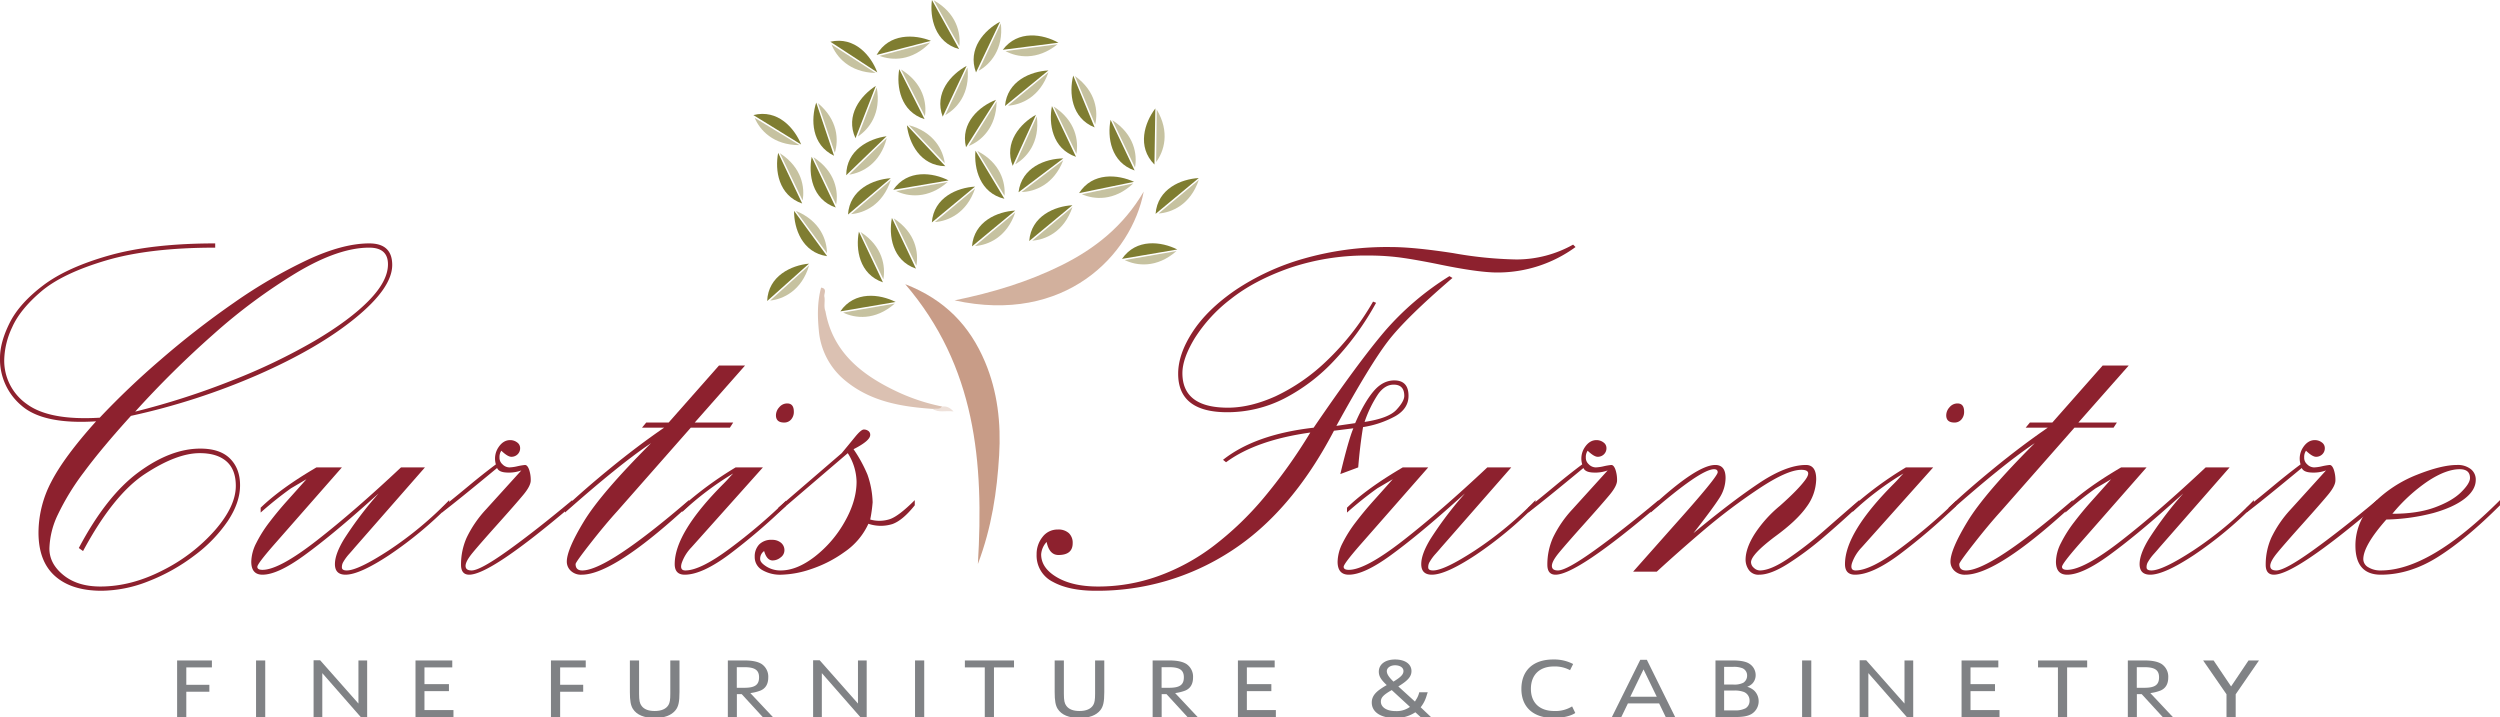 <svg id="Layer_1" data-name="Layer 1" xmlns="http://www.w3.org/2000/svg" viewBox="0 0 1050.829 301.388">
  <path d="M380.508,119.454c16.786,6.537,27.154,17.558,33.515,32.631,5.306,12.575,6.761,25.811,5.952,39.241-.915,15.201-3.082,30.243-8.943,45.751C413.604,194.244,410.133,154.043,380.508,119.454Z" fill="#c89c87"/>
  <path d="M480.749,80.524c-5.186,26.859-33.16,55.904-79.505,45.735,16.039-3.299,30.882-7.782,44.916-14.745C460.278,104.51,472.2,95.076,480.749,80.524Z" fill="#d2b09d"/>
  <path d="M346.964,130.828c3.002,16.781,14.585,26.237,28.811,33.171a82.386,82.386,0,0,0,20.212,6.862c-.724,2.642-2.478,1.274-3.947,1.013-13.193-.924-25.969-3.035-36.663-11.823a30.456,30.456,0,0,1-11.214-21.366c-.573-5.906-.615-11.928.973-17.785,2.726.404,1.115,2.49,1.367,3.775C346.896,126.684,346.14,128.818,346.964,130.828Z" fill="#dbc1b2"/>
  <path d="M392.04,171.873c1.324-.308,2.915.426,3.948-1.013,1.501-.128,2.907.054,4.823,2.076C397.328,172.511,394.644,173.617,392.04,171.873Z" fill="#eee1da"/>
  <g>
    <path d="M40.387,177.096q-22.043,1.403-31.214-6.497A25.39,25.39,0,0,1,0,150.469q0-6.624,4.077-14.779,4.076-8.152,14.078-15.734Q28.155,112.377,45.993,107.343q17.836-5.032,44.464-5.033v1.784q-27.776,0-45.993,5.415-18.22,5.416-27.137,12.995-8.919,7.581-12.231,15.097a33.8,33.8,0,0,0-3.312,13.378,22.24,22.24,0,0,0,9.492,18.855q9.489,7.008,30.641,5.733A336.437,336.437,0,0,1,67.397,151.297,360.989,360.989,0,0,1,98.292,127.281a211.187,211.187,0,0,1,30.896-18.027q14.906-6.943,25.991-6.944,9.68,0,9.683,9.046,0,9.683-15.543,22.359-15.545,12.678-40.769,23.761A285.617,285.617,0,0,1,55.039,174.803Q42.68,188.438,35.291,198.437a102.477,102.477,0,0,0-10.957,17.836,34.957,34.957,0,0,0-3.567,14.333q0,6.372,5.924,11.148,5.925,4.777,15.48,4.777,12.995,0,26.245-6.816a72.612,72.612,0,0,0,21.977-16.881q8.725-10.063,8.727-18.601,0-6.88-3.949-10.32-3.951-3.439-11.211-3.439-9.684,0-22.997,8.727-13.315,8.729-26.054,32.425L33.125,230.351q11.592-21.911,25.099-31.851,13.503-9.938,25.99-9.938,8.281,0,12.486,4.204,4.204,4.204,4.204,11.212,0,7.261-5.16,15.033A60.326,60.326,0,0,1,81.666,233.536,79.395,79.395,0,0,1,62.428,244.302a54.439,54.439,0,0,1-19.748,4.013q-12.613,0-19.556-6.179-6.946-6.179-6.944-18.282a46.199,46.199,0,0,1,5.351-21.276Q26.882,192.132,40.387,177.096Zm16.435-4.077a320.784,320.784,0,0,0,40.769-13.122,249.925,249.925,0,0,0,34.654-16.626q14.777-8.725,22.805-16.945,8.027-8.217,8.026-15.225,0-7.005-7.899-7.007-12.87,0-30.386,10.447A234.915,234.915,0,0,0,89.756,140.468,410.824,410.824,0,0,0,56.822,173.019Z" fill="#8d212e"/>
    <path d="M109.567,215.445v-2.038q8.409-8.152,23.442-16.945h10.702l-28.411,32.361q-7.133,8.155-7.134,9.428,0,1.274,2.166,1.274,7.006,0,22.933-12.422,15.924-12.423,35.291-30.642h10.064l-29.685,33.89q-.51.64-2.102,2.421a19.303,19.303,0,0,0-2.42,3.249,4.189,4.189,0,0,0-.701,2.484q0,1.274,2.039,1.273,4.712,0,17.709-8.472a151.671,151.671,0,0,0,25.353-21.086v2.166a162.612,162.612,0,0,1-25.162,20.895q-12.55,8.284-18.41,8.281-4.461,0-4.459-4.459,0-4.204,3.886-10.575a153.545,153.545,0,0,1,12.04-16.308l2.42-2.803-4.714,4.204q-15.417,13.761-26.564,21.851-11.15,8.092-17.518,8.09-4.712,0-4.714-5.479a17.934,17.934,0,0,1,2.103-7.835,54.238,54.238,0,0,1,5.605-8.854q3.502-4.588,7.453-8.982,3.948-4.396,8.026-8.982l-6.498,3.822A154.956,154.956,0,0,0,109.567,215.445Z" fill="#8d212e"/>
    <path d="M185.755,213.407q5.733-4.586,11.403-9.301,5.667-4.712,11.275-8.918a8.498,8.498,0,0,1,1.02-7.071q2.036-3.12,4.969-3.121a4.759,4.759,0,0,1,2.93.955,2.861,2.861,0,0,1,1.274,2.357,3.509,3.509,0,0,1-1.083,2.676,3.669,3.669,0,0,1-2.612,1.019q-1.529,0-4.204-2.548a4.579,4.579,0,0,0-.765,2.803,3.566,3.566,0,0,0,1.21,2.867,4.142,4.142,0,0,0,2.994,1.337,17.471,17.471,0,0,0,3.44-.509,25.59,25.59,0,0,1,3.058-.51q1.018,0,1.72,1.911a13.383,13.383,0,0,1,.701,4.586q0,2.294-3.122,6.052-3.124,3.76-10.766,12.295-7.644,8.537-10.575,12.104-2.932,3.568-2.93,5.479,0,1.91,2.548,1.91,3.565,0,15.225-8.345,11.657-8.342,27.073-21.213v2.166q-34.274,29.177-43.317,29.176-3.44,0-3.44-4.204a27.798,27.798,0,0,1,2.357-11.339,47.824,47.824,0,0,1,8.09-11.849l14.906-16.436a15.222,15.222,0,0,1-6.052.892q-3.377-.124-4.141-1.911-16.946,14.017-23.188,18.729Z" fill="#8d212e"/>
    <path d="M281.053,177.606l21.149-23.952h10.957l-21.149,23.952h16.18l-1.401,2.166h-16.435l-30.959,35.163q-5.098,5.609-11.275,13.505-6.181,7.901-6.179,8.664,0,2.675,2.803,2.675,10.445,0,44.846-29.558v2.166l-6.752,5.988q-26.373,23.19-38.349,23.188a6.194,6.194,0,0,1-4.587-1.656,5.252,5.252,0,0,1-1.656-3.822q0-5.095,7.199-16.944,7.196-11.849,28.22-32.87-12.995,8.665-36.183,29.175v-2.038q7.77-7.387,19.238-16.754,11.467-9.363,22.423-16.881h-9.301l1.784-2.166Z" fill="#8d212e"/>
    <path d="M286.787,215.19l-.255-2.038a148.008,148.008,0,0,1,22.678-16.69h11.466L290.608,230.096a17.97,17.97,0,0,0-4.077,6.625q-.89,3.059,1.529,3.058,6.369,0,18.983-9.428a232.799,232.799,0,0,0,23.315-19.875v2.166a253.395,253.395,0,0,1-23.825,20.385q-11.467,8.537-18.729,8.536-4.204,0-4.204-4.459,0-13.25,20.639-33.89,1.147-1.147,2.103-2.229.955-1.081,1.847-1.975A126.608,126.608,0,0,0,286.787,215.19Zm44.082-45.61q2.801,0,2.803,3.439a4.757,4.757,0,0,1-1.147,3.312,3.763,3.763,0,0,1-2.93,1.274q-3.44,0-3.44-3.058a5.041,5.041,0,0,1,1.401-3.376A4.282,4.282,0,0,1,330.868,169.579Z" fill="#8d212e"/>
    <path d="M327.174,213.407l26.627-22.933q3.058-3.694,5.606-6.816,2.547-3.12,3.694-3.121a3.172,3.172,0,0,1,1.848.573,1.954,1.954,0,0,1,.828,1.72q0,2.421-7.007,5.988a57.963,57.963,0,0,1,5.86,10.702,38.118,38.118,0,0,1,2.166,11.594,59.856,59.856,0,0,1-1.019,7.262,14.204,14.204,0,0,0,8.345-.191q3.757-1.337,10.383-7.963v2.166q-5.097,6.372-9.428,7.899a16.309,16.309,0,0,1-10.065-.128,28.813,28.813,0,0,1-9.938,11.785,51.987,51.987,0,0,1-14.142,7.262,41.462,41.462,0,0,1-12.486,2.357,14.913,14.913,0,0,1-8.09-1.975,6.215,6.215,0,0,1-3.122-5.542,7.26,7.26,0,0,1,1.847-5.16,7.067,7.067,0,0,1,5.415-1.975,5.71,5.71,0,0,1,3.758,1.21,4.006,4.006,0,0,1,1.465,3.249,3.702,3.702,0,0,1-1.592,2.931,5.315,5.315,0,0,1-3.376,1.273q-2.418,0-3.567-3.949a3.909,3.909,0,0,0-1.656,3.439q0,1.403,2.611,3.058a11.049,11.049,0,0,0,6.052,1.656q6.751,0,14.27-5.797a48.75,48.75,0,0,0,12.549-14.587q5.031-8.792,5.032-16.945a23.106,23.106,0,0,0-3.695-11.976l-29.175,24.971Z" fill="#8d212e"/>
    <path d="M515.349,194.296l-1.274-1.02q13.503-10.702,38.093-13.505,18.601-27.262,29.749-40.387a118.058,118.058,0,0,1,27.328-23.315l1.274.765q-19.622,16.817-27.137,26.627-7.519,9.813-21.659,35.546l7.899-1.146q3.822-8.791,7.708-13.377,3.885-4.588,8.727-4.587,5.987,0,5.988,6.497,0,5.351-5.542,8.536a41.392,41.392,0,0,1-13.568,4.587q-1.276,7.645-2.039,16.944l-7.517,2.804q3.439-14.396,5.479-19.238l-8.154,1.02q-17.963,34.399-43.636,50.834a102.685,102.685,0,0,1-56.503,16.435q-11.213,0-18.028-3.758a12.327,12.327,0,0,1-6.816-11.53,11.42,11.42,0,0,1,2.484-7.326,7.848,7.848,0,0,1,6.434-3.121,6.462,6.462,0,0,1,4.65,1.529,5.553,5.553,0,0,1,1.593,4.204q0,4.969-5.988,4.969-3.822,0-4.969-5.479a8.511,8.511,0,0,0-2.293,5.224q0,5.733,6.625,9.619,6.623,3.888,17.327,3.886a74.579,74.579,0,0,0,25.29-4.396,87.027,87.027,0,0,0,23.251-12.677,132.223,132.223,0,0,0,20.958-20.066,221.305,221.305,0,0,0,19.684-27.583Q527.961,184.996,515.349,194.296Zm61.791-67.524,1.274.509a116.241,116.241,0,0,1-17.264,23.888,77.015,77.015,0,0,1-21.404,16.372,52.518,52.518,0,0,1-23.888,5.732q-20.64,0-20.64-16.18,0-8.281,6.115-17.646,6.116-9.365,17.964-17.518A101.139,101.139,0,0,1,547.646,108.808a127.679,127.679,0,0,1,36.884-4.969q9.68,0,26.245,2.548a165.86,165.86,0,0,0,26.627,2.675,48.703,48.703,0,0,0,23.825-6.243l1.019,1.02a55.48,55.48,0,0,1-32.87,10.702q-8.282,0-25.862-3.695-10.96-2.164-16.627-2.803a103.413,103.413,0,0,0-11.529-.637,100.081,100.081,0,0,0-33.253,5.224q-14.906,5.226-24.844,13.123a63.357,63.357,0,0,0-15.098,16.436q-5.159,8.537-5.16,14.651,0,14.524,19.111,14.523,9.426,0,20.13-4.841a80.521,80.521,0,0,0,21.468-14.906A109.513,109.513,0,0,0,577.14,126.772Zm-3.567,50.579q10.063-1.529,13.378-5.096,3.311-3.565,3.312-5.861,0-4.711-4.46-4.714-3.696,0-6.561,4.014A50.432,50.432,0,0,0,573.573,177.351Z" fill="#8d212e"/>
    <path d="M566.183,215.445v-2.038q8.41-8.152,23.442-16.945h10.702L571.917,228.823q-7.134,8.155-7.135,9.428,0,1.274,2.166,1.274,7.005,0,22.933-12.422,15.924-12.423,35.291-30.642h10.065l-29.686,33.89q-.51.64-2.102,2.421a19.255,19.255,0,0,0-2.421,3.249,4.192,4.192,0,0,0-.701,2.484q0,1.274,2.039,1.273,4.711,0,17.709-8.472A151.713,151.713,0,0,0,645.429,210.221v2.166a162.617,162.617,0,0,1-25.163,20.895q-12.549,8.284-18.409,8.281-4.462,0-4.459-4.459,0-4.204,3.886-10.575A153.511,153.511,0,0,1,613.323,210.221l2.421-2.803-4.714,4.204q-15.418,13.761-26.563,21.851-11.15,8.092-17.519,8.09-4.711,0-4.714-5.479a17.941,17.941,0,0,1,2.103-7.835,54.237,54.237,0,0,1,5.605-8.854q3.502-4.588,7.453-8.982,3.948-4.396,8.026-8.982l-6.497,3.822A154.836,154.836,0,0,0,566.183,215.445Z" fill="#8d212e"/>
    <path d="M642.371,213.407q5.733-4.586,11.403-9.301,5.667-4.712,11.275-8.918a8.496,8.496,0,0,1,1.019-7.071q2.038-3.12,4.969-3.121a4.757,4.757,0,0,1,2.931.955,2.863,2.863,0,0,1,1.274,2.357,3.509,3.509,0,0,1-1.083,2.676,3.671,3.671,0,0,1-2.612,1.019q-1.528,0-4.204-2.548a4.579,4.579,0,0,0-.765,2.803,3.565,3.565,0,0,0,1.211,2.867,4.14,4.14,0,0,0,2.993,1.337,17.475,17.475,0,0,0,3.44-.509,25.59,25.59,0,0,1,3.058-.51q1.018,0,1.72,1.911a13.383,13.383,0,0,1,.701,4.586q0,2.294-3.122,6.052-3.123,3.76-10.766,12.295-7.644,8.537-10.574,12.104-2.933,3.568-2.931,5.479,0,1.91,2.549,1.91,3.565,0,15.225-8.345,11.657-8.342,27.073-21.213v2.166q-34.273,29.177-43.317,29.176-3.439,0-3.439-4.204a27.806,27.806,0,0,1,2.356-11.339,47.834,47.834,0,0,1,8.09-11.849l14.906-16.436a15.217,15.217,0,0,1-6.051.892q-3.378-.124-4.142-1.911-16.945,14.017-23.188,18.729Z" fill="#8d212e"/>
    <path d="M693.843,215.445v-2.038Q713.207,195.442,720.98,195.443q4.33,0,4.332,5.479a15.751,15.751,0,0,1-2.676,8.536q-2.676,4.204-10.829,14.651,15.795-13.121,27.392-20.895,11.591-7.77,19.875-7.771,4.33,0,4.332,5.987a20.148,20.148,0,0,1-4.077,11.658Q755.249,218.886,745.951,225.637q-9.938,7.519-9.938,10.702a3.14,3.14,0,0,0,1.211,2.357,3.713,3.713,0,0,0,2.484,1.082q4.458,0,11.784-4.904A159.276,159.276,0,0,0,767.482,222.388q8.663-7.578,14.015-12.167v2.166q-7.772,7.263-15.161,13.568a130.453,130.453,0,0,1-14.715,10.957q-7.327,4.652-12.167,4.65a4.861,4.861,0,0,1-4.396-2.038,7.567,7.567,0,0,1-1.338-4.205q0-4.84,3.822-10.893a52.505,52.505,0,0,1,10.574-11.785q7.77-6.88,10.766-11.021,2.993-4.138-1.72-4.141-5.99,0-18.092,8.09a247.347,247.347,0,0,0-22.678,17.072q-10.576,8.982-20.002,17.646h-9.938L703.398,221.178q18.601-20.764,18.602-22.678,0-1.273-1.529-1.274Q714.863,197.226,693.843,215.445Z" fill="#8d212e"/>
    <path d="M778.693,215.19l-.255-2.038a147.995,147.995,0,0,1,22.679-16.69h11.466L782.515,230.096a17.979,17.979,0,0,0-4.077,6.625q-.889,3.059,1.529,3.058,6.369,0,18.983-9.428a232.846,232.846,0,0,0,23.314-19.875v2.166a253.268,253.268,0,0,1-23.824,20.385q-11.467,8.537-18.729,8.536-4.204,0-4.204-4.459,0-13.25,20.64-33.89,1.145-1.147,2.102-2.229.957-1.081,1.848-1.975A126.592,126.592,0,0,0,778.693,215.19Zm44.082-45.61q2.801,0,2.803,3.439a4.757,4.757,0,0,1-1.146,3.312,3.764,3.764,0,0,1-2.93,1.274q-3.441,0-3.44-3.058a5.041,5.041,0,0,1,1.401-3.376A4.283,4.283,0,0,1,822.775,169.579Z" fill="#8d212e"/>
    <path d="M862.653,177.606l21.149-23.952h10.957l-21.149,23.952h16.181l-1.401,2.166H871.954l-30.959,35.163q-5.098,5.609-11.275,13.505-6.182,7.901-6.179,8.664,0,2.675,2.803,2.675,10.444,0,44.846-29.558v2.166l-6.752,5.988q-26.373,23.19-38.349,23.188a6.195,6.195,0,0,1-4.587-1.656,5.252,5.252,0,0,1-1.656-3.822q0-5.095,7.198-16.944,7.197-11.849,28.221-32.87-12.996,8.665-36.184,29.175v-2.038q7.771-7.387,19.238-16.754,11.467-9.363,22.423-16.881h-9.3l1.783-2.166Z" fill="#8d212e"/>
    <path d="M868.13,215.445v-2.038q8.41-8.152,23.442-16.945H902.275l-28.411,32.361q-7.134,8.155-7.135,9.428,0,1.274,2.166,1.274,7.005,0,22.933-12.422,15.924-12.423,35.291-30.642h10.065l-29.686,33.89q-.51.64-2.102,2.421a19.256,19.256,0,0,0-2.421,3.249,4.192,4.192,0,0,0-.701,2.484q0,1.274,2.039,1.273,4.711,0,17.709-8.472A151.713,151.713,0,0,0,947.376,210.221v2.166a162.617,162.617,0,0,1-25.163,20.895q-12.549,8.284-18.409,8.281-4.462,0-4.459-4.459,0-4.204,3.886-10.575A153.51,153.51,0,0,1,915.27,210.221l2.421-2.803-4.714,4.204q-15.417,13.761-26.563,21.851-11.15,8.092-17.519,8.09-4.711,0-4.714-5.479a17.941,17.941,0,0,1,2.103-7.835,54.238,54.238,0,0,1,5.605-8.854q3.502-4.588,7.453-8.982,3.948-4.396,8.026-8.982l-6.497,3.822A154.837,154.837,0,0,0,868.13,215.445Z" fill="#8d212e"/>
    <path d="M944.319,213.407q5.733-4.586,11.403-9.301,5.667-4.712,11.275-8.918a8.496,8.496,0,0,1,1.019-7.071q2.038-3.12,4.969-3.121a4.757,4.757,0,0,1,2.931.955,2.863,2.863,0,0,1,1.274,2.357,3.509,3.509,0,0,1-1.083,2.676,3.671,3.671,0,0,1-2.612,1.019q-1.528,0-4.204-2.548a4.579,4.579,0,0,0-.765,2.803,3.565,3.565,0,0,0,1.211,2.867,4.14,4.14,0,0,0,2.993,1.337,17.475,17.475,0,0,0,3.44-.509,25.59,25.59,0,0,1,3.058-.51q1.018,0,1.72,1.911a13.383,13.383,0,0,1,.701,4.586q0,2.294-3.122,6.052-3.123,3.76-10.766,12.295-7.644,8.537-10.574,12.104-2.933,3.568-2.931,5.479,0,1.91,2.549,1.91,3.565,0,15.225-8.345Q983.687,223.092,999.103,210.221v2.166q-34.273,29.177-43.317,29.176-3.439,0-3.439-4.204a27.806,27.806,0,0,1,2.356-11.339,47.834,47.834,0,0,1,8.09-11.849l14.906-16.436a15.217,15.217,0,0,1-6.051.892q-3.378-.124-4.142-1.911-16.945,14.017-23.188,18.729Z" fill="#8d212e"/>
    <path d="M1050.829,210.221v2.166q-14.271,14.271-26.118,21.723-11.848,7.453-23.951,7.453-10.702,0-10.702-12.23a24.558,24.558,0,0,1,7.708-17.9,53.08,53.08,0,0,1,18.091-11.849q10.383-4.14,16.881-4.141a8.901,8.901,0,0,1,5.797,1.72,5.558,5.558,0,0,1,2.103,4.522q0,4.333-4.714,7.963-4.715,3.631-13.123,5.988a84.141,84.141,0,0,1-19.747,2.739q-9.681,10.958-9.683,16.689a3.926,3.926,0,0,0,2.102,3.377,9.677,9.677,0,0,0,5.288,1.337Q1021.27,239.779,1050.829,210.221Zm-45.229,5.733q10.573,0,17.837-2.676,7.261-2.675,11.021-6.37,3.756-3.693,3.758-5.987,0-3.694-4.331-3.695-5.733,0-13.378,5.032A70.133,70.133,0,0,0,1005.6,215.954Z" fill="#8d212e"/>
  </g>
  <g>
    <path d="M74.446,277.605h14.623v2.931H78.31v7.295h9.693V290.762H78.31v10.626H74.446Z" fill="#808285"/>
    <path d="M107.625,277.605h3.864V301.388H107.625Z" fill="#808285"/>
    <path d="M131.81,277.537h2.765l16.089,18.188V277.605h3.664v24.05H151.862l-16.388-18.721V301.388h-3.664Z" fill="#808285"/>
    <path d="M174.65,277.605h15.456v2.931H178.414v7.028h10.292v2.932H178.414v7.961h12.191V301.388H174.65Z" fill="#808285"/>
    <path d="M231.581,277.605h14.623v2.931H235.444v7.295h9.693V290.762h-9.693v10.626h-3.864Z" fill="#808285"/>
    <path d="M268.624,277.605v13.956c0,2.865.267,4.131,1.066,5.163,1.066,1.433,2.898,2.132,5.496,2.132,2.832,0,4.797-.865,5.796-2.531.566-.966.766-2.198.766-4.764V277.605h3.864v13.29c0,4.098-.433,6.096-1.666,7.628-1.732,2.165-4.664,3.265-8.761,3.265-4.43,0-7.561-1.299-9.16-3.831-.899-1.432-1.266-3.397-1.266-7.062v-13.29Z" fill="#808285"/>
    <path d="M309.731,301.388h-3.797V277.605h6.795c3.464,0,5.696.466,7.362,1.465a6.409,6.409,0,0,1,2.831,5.696c0,2.765-1.132,4.63-3.331,5.529a18.9,18.9,0,0,1-4.197,1.033l9.46,10.06h-4.264l-8.827-9.627H309.731Zm3.165-12.292c4.43,0,6.162-1.232,6.162-4.396,0-3.031-1.766-4.264-6.162-4.264h-3.198V289.096Z" fill="#808285"/>
    <path d="M341.778,277.537h2.765l16.089,18.188V277.605h3.664v24.05h-2.465l-16.388-18.721V301.388h-3.664Z" fill="#808285"/>
    <path d="M384.618,277.605h3.864V301.388h-3.864Z" fill="#808285"/>
    <path d="M413.932,280.535H405.571v-2.931h20.652v2.931H417.796V301.388h-3.864Z" fill="#808285"/>
    <path d="M447.178,277.605v13.956c0,2.865.267,4.131,1.066,5.163,1.066,1.433,2.898,2.132,5.496,2.132,2.832,0,4.797-.865,5.796-2.531.566-.966.766-2.198.766-4.764V277.605H464.166v13.29c0,4.098-.433,6.096-1.666,7.628-1.732,2.165-4.664,3.265-8.761,3.265-4.43,0-7.561-1.299-9.16-3.831-.899-1.432-1.266-3.397-1.266-7.062v-13.29Z" fill="#808285"/>
    <path d="M488.285,301.388h-3.797V277.605h6.795c3.464,0,5.696.466,7.362,1.465a6.409,6.409,0,0,1,2.831,5.696c0,2.765-1.132,4.63-3.331,5.529a18.9,18.9,0,0,1-4.197,1.033l9.46,10.06H499.144l-8.827-9.627h-2.032Zm3.164-12.292c4.431,0,6.163-1.232,6.163-4.396,0-3.031-1.766-4.264-6.163-4.264H488.252V289.096Z" fill="#808285"/>
    <path d="M520.332,277.605h15.455v2.931H524.096v7.028h10.292v2.932H524.096v7.961h12.191V301.388H520.332Z" fill="#808285"/>
    <path d="M594.916,299.389a14.736,14.736,0,0,1-8.627,2.398c-5.963,0-9.693-2.498-9.693-6.495,0-2.032.966-3.697,3.165-5.33a29.864,29.864,0,0,1,3.131-1.998c-2.465-2.299-3.331-3.765-3.331-5.63,0-3.098,2.698-5.13,6.828-5.13,4.164,0,6.896,1.899,6.896,4.863,0,2.266-1.433,3.964-5.529,6.463l6.995,6.361a1.472,1.472,0,0,0,.166-.3c.2-.333.4-.666.633-1.032a9.245,9.245,0,0,0,1-2.564h3.563c-.1.333-.199.565-.232.666l-.434,1.398a14.013,14.013,0,0,1-2.298,4.23L601.478,301.388h-4.363Zm-9.926-9.326c-3.531,2.031-4.563,3.131-4.563,4.863,0,2.364,2.465,3.964,6.162,3.964a9.515,9.515,0,0,0,6.062-1.766Zm4.93-8.028c0-1.398-1.433-2.398-3.531-2.398-1.965,0-3.464,1.066-3.464,2.465,0,1.199.833,2.499,2.798,4.397C588.887,284.567,589.919,283.467,589.919,282.034Z" fill="#808285"/>
    <path d="M662.14,299.689c-1.866,1.299-5.396,2.099-9.127,2.099-8.494,0-13.524-4.53-13.524-12.191,0-7.795,4.964-12.392,13.357-12.392a17.263,17.263,0,0,1,8.395,1.899l-1.3,2.598A13.403,13.403,0,0,0,653.146,280.136c-6.029,0-9.66,3.531-9.66,9.427,0,5.829,3.664,9.293,9.827,9.293a13.328,13.328,0,0,0,7.494-1.932Z" fill="#808285"/>
    <path d="M684.261,295.658l-2.765,5.729h-3.964l11.925-24.05h2.765l11.892,24.05H700.15l-2.765-5.729Zm6.562-14.29-5.562,11.492h11.126Z" fill="#808285"/>
    <path d="M721.07,277.605h7.162c3.231,0,5.596.433,6.995,1.332a5.627,5.627,0,0,1,2.731,4.83,5.086,5.086,0,0,1-1.466,3.631,5.725,5.725,0,0,1-2.099,1.266,7.655,7.655,0,0,1,2.932,1.599,6.274,6.274,0,0,1-1.232,9.927c-1.532.833-3.498,1.199-6.695,1.199h-8.328Zm7.396,10.126a8.414,8.414,0,0,0,4.264-.732,3.439,3.439,0,0,0,1.632-2.998,3.272,3.272,0,0,0-1.898-3.099,9.731,9.731,0,0,0-3.997-.599h-3.765v7.428Zm.466,10.859a9.435,9.435,0,0,0,4.764-.866,3.608,3.608,0,0,0,1.698-3.198,3.839,3.839,0,0,0-2.364-3.664,11.061,11.061,0,0,0-4.331-.6h-3.997v8.328Z" fill="#808285"/>
    <path d="M757.48,277.605h3.864V301.388H757.48Z" fill="#808285"/>
    <path d="M781.666,277.537h2.765l16.089,18.188V277.605h3.664v24.05h-2.465l-16.389-18.721V301.388h-3.664Z" fill="#808285"/>
    <path d="M824.505,277.605h15.456v2.931H828.27v7.028h10.293v2.932H828.27v7.961h12.191V301.388H824.505Z" fill="#808285"/>
    <path d="M865.013,280.535h-8.36v-2.931H877.304v2.931h-8.427V301.388h-3.864Z" fill="#808285"/>
    <path d="M898.192,301.388H894.394V277.605h6.796c3.464,0,5.695.466,7.361,1.465a6.409,6.409,0,0,1,2.831,5.696c0,2.765-1.133,4.63-3.331,5.529a18.884,18.884,0,0,1-4.197,1.033l9.461,10.06h-4.264l-8.827-9.627h-2.032Zm3.164-12.292c4.431,0,6.162-1.232,6.162-4.396,0-3.031-1.765-4.264-6.162-4.264h-3.197V289.096Z" fill="#808285"/>
    <path d="M935.868,291.827l-9.826-14.223H930.438l7.361,10.926,7.328-10.926h4.397l-9.793,14.223V301.388h-3.864Z" fill="#808285"/>
  </g>
  <g>
    <g>
      <path d="M349.01,17.532c10.323-2.323,17.161,5.935,19.742,12.903Z" fill="#7f7d31"/>
      <path d="M349.526,18.693c1.964,5.114,7.436,11.715,18.516,11.984Z" fill="#c6c2a0"/>
    </g>
    <g>
      <path d="M368.472,23.072c5.232-9.196,15.943-8.693,22.832-5.91Z" fill="#7f7d31"/>
      <path d="M369.678,23.472c5.103,1.991,13.668,2.389,21.327-5.623Z" fill="#c6c2a0"/>
    </g>
    <g>
      <path d="M403.14,20.638C392.929,17.863,390.747,7.366,391.724,0Z" fill="#7f7d31"/>
      <path d="M403.226,19.37c.656-5.439-1.094-13.832-10.762-19.252Z" fill="#c6c2a0"/>
    </g>
    <g>
      <path d="M410.246,30.436c-3.701-9.912,3.553-17.808,10.107-21.309Z" fill="#7f7d31"/>
      <path d="M411.326,29.767c4.801-2.639,10.598-8.956,9.362-19.97Z" fill="#c6c2a0"/>
    </g>
    <g>
      <path d="M421.509,20.928c6.353-8.461,16.914-6.607,23.396-2.975Z" fill="#7f7d31"/>
      <path d="M422.655,21.478c4.811,2.621,13.257,4.098,21.867-2.88Z" fill="#c6c2a0"/>
    </g>
    <g>
      <path d="M316.668,48.369c10.257-2.596,17.313,5.477,20.078,12.374Z" fill="#7f7d31"/>
      <path d="M317.215,49.517c2.099,5.06,7.745,11.513,18.828,11.488Z" fill="#c6c2a0"/>
    </g>
    <g>
      <path d="M350.581,65.465c-9.541-4.573-9.792-15.292-7.5-22.36Z" fill="#7f7d31"/>
      <path d="M350.896,64.234c1.628-5.231,1.422-13.802-7.108-20.879Z" fill="#c6c2a0"/>
    </g>
    <g>
      <path d="M359.584,58.096c-4.404-9.62,2.264-18.017,8.548-21.981Z" fill="#7f7d31"/>
      <path d="M360.613,57.351c4.598-2.977,9.927-9.695,7.902-20.592Z" fill="#c6c2a0"/>
    </g>
    <g>
      <path d="M388.633,50.089c-10.103-3.144-11.903-13.714-10.658-21.039Z" fill="#7f7d31"/>
      <path d="M388.766,48.825c.853-5.411-.591-13.863-10.055-19.63Z" fill="#c6c2a0"/>
    </g>
    <g>
      <path d="M396.252,49.03c-3.727-9.903,3.507-17.817,10.052-21.335Z" fill="#7f7d31"/>
      <path d="M397.331,48.359c4.794-2.651,10.575-8.983,9.311-19.994Z" fill="#c6c2a0"/>
    </g>
    <g>
      <path d="M406.047,61.889c-2.479-10.286,5.674-17.249,12.602-19.936Z" fill="#7f7d31"/>
      <path d="M407.2,61.355c5.084-2.041,11.6-7.613,11.701-18.696Z" fill="#c6c2a0"/>
    </g>
    <g>
      <path d="M422.432,44.559c.892-10.543,10.826-14.579,18.247-14.942Z" fill="#7f7d31"/>
      <path d="M423.695,44.416c5.468-.333,13.41-3.565,17.002-14.05Z" fill="#c6c2a0"/>
    </g>
    <g>
      <path d="M460.112,53.558c-9.83-3.914-10.809-14.591-9.004-21.798Z" fill="#7f7d31"/>
      <path d="M460.342,52.308c1.268-5.329.48-13.867-8.511-20.347Z" fill="#c6c2a0"/>
    </g>
    <g>
      <path d="M485.248,69.165c-7.472-7.492-4.136-17.682.381-23.582Z" fill="#7f7d31"/>
      <path d="M485.955,68.109c3.278-4.389,5.941-12.539.257-22.054Z" fill="#c6c2a0"/>
    </g>
    <g>
      <path d="M476.917,71.66c-10.017-3.407-11.54-14.02-10.104-21.311Z" fill="#7f7d31"/>
      <path d="M477.083,70.4c.995-5.387-.228-13.874-9.539-19.887Z" fill="#c6c2a0"/>
    </g>
    <g>
      <path d="M385.011,112.915c-10.017-3.407-11.54-14.02-10.104-21.311Z" fill="#7f7d31"/>
      <path d="M385.177,111.655c.995-5.387-.228-13.874-9.539-19.887Z" fill="#c6c2a0"/>
    </g>
    <g>
      <path d="M371.128,118.674c-10.017-3.407-11.54-14.02-10.104-21.311Z" fill="#7f7d31"/>
      <path d="M371.294,117.414c.995-5.387-.228-13.874-9.539-19.887Z" fill="#c6c2a0"/>
    </g>
    <g>
      <path d="M347.675,107.678c-10.477-1.477-13.954-11.62-13.905-19.05Z" fill="#7f7d31"/>
      <path d="M347.603,106.409c-.029-5.478-2.814-13.587-13.083-17.756Z" fill="#c6c2a0"/>
    </g>
    <g>
      <path d="M452.272,65.916c-10.017-3.407-11.54-14.02-10.104-21.311Z" fill="#7f7d31"/>
      <path d="M452.438,64.656c.995-5.387-.228-13.874-9.539-19.887Z" fill="#c6c2a0"/>
    </g>
    <g>
      <path d="M337.195,85.545c-10.017-3.407-11.54-14.02-10.104-21.311Z" fill="#7f7d31"/>
      <path d="M337.361,84.285c.995-5.387-.228-13.874-9.539-19.887Z" fill="#c6c2a0"/>
    </g>
    <g>
      <path d="M351.289,87.226c-10.017-3.407-11.54-14.02-10.104-21.311Z" fill="#7f7d31"/>
      <path d="M351.455,85.966c.995-5.387-.228-13.874-9.539-19.887Z" fill="#c6c2a0"/>
    </g>
    <g>
      <path d="M355.698,73.657c.028-10.581,9.598-15.415,16.965-16.384Z" fill="#7f7d31"/>
      <path d="M356.945,73.412c5.422-.779,13.074-4.649,15.797-15.393Z" fill="#c6c2a0"/>
    </g>
    <g>
      <path d="M356.438,90.172c.703-10.557,10.563-14.77,17.977-15.267Z" fill="#7f7d31"/>
      <path d="M357.698,90.006c5.461-.431,13.344-3.805,16.747-14.352Z" fill="#c6c2a0"/>
    </g>
    <g>
      <path d="M397.344,69.854c-10.579-.177-15.277-9.815-16.142-17.195Z" fill="#7f7d31"/>
      <path d="M397.116,68.603c-.702-5.433-4.464-13.138-15.167-16.013Z" fill="#c6c2a0"/>
    </g>
    <g>
      <path d="M422.191,83.554c-10.305-2.397-12.873-12.808-12.167-20.204Z" fill="#7f7d31"/>
      <path d="M422.231,82.283c.456-5.459-1.602-13.783-11.462-18.843Z" fill="#c6c2a0"/>
    </g>
    <g>
      <path d="M425.675,69.707c-3.852-9.854,3.28-17.86,9.779-21.462Z" fill="#7f7d31"/>
      <path d="M426.746,69.022c4.76-2.712,10.46-9.117,9.055-20.111Z" fill="#c6c2a0"/>
    </g>
    <g>
      <path d="M428.121,80.807c1.301-10.5,11.384-14.147,18.814-14.222Z" fill="#7f7d31"/>
      <path d="M429.389,80.713c5.477-.12,13.538-3.041,17.535-13.379Z" fill="#c6c2a0"/>
    </g>
    <g>
      <path d="M453.571,81.171c5.693-8.919,16.364-7.872,23.103-4.743Z" fill="#7f7d31"/>
      <path d="M454.756,81.632c4.996,2.248,13.529,3.08,21.585-4.532Z" fill="#c6c2a0"/>
    </g>
    <g>
      <path d="M485.725,89.888c.831-10.548,10.741-14.641,18.16-15.048Z" fill="#7f7d31"/>
      <path d="M486.987,89.739c5.466-.365,13.389-3.643,16.92-14.148Z" fill="#c6c2a0"/>
    </g>
    <g>
      <path d="M375.468,79.783c5.995-8.719,16.624-7.307,23.252-3.949Z" fill="#7f7d31"/>
      <path d="M376.635,80.284c4.916,2.418,13.416,3.541,21.728-3.791Z" fill="#c6c2a0"/>
    </g>
    <g>
      <path d="M353.217,130.879c5.995-8.719,16.624-7.307,23.252-3.949Z" fill="#7f7d31"/>
      <path d="M354.385,131.381c4.916,2.418,13.416,3.541,21.728-3.791Z" fill="#c6c2a0"/>
    </g>
    <g>
      <path d="M471.608,108.815c5.995-8.719,16.624-7.307,23.252-3.949Z" fill="#7f7d31"/>
      <path d="M472.776,109.316c4.916,2.418,13.416,3.541,21.728-3.791Z" fill="#c6c2a0"/>
    </g>
    <g>
      <path d="M322.463,126.531c.438-10.572,10.188-15.031,17.587-15.714Z" fill="#7f7d31"/>
      <path d="M323.719,126.334c5.449-.568,13.244-4.139,16.381-14.769Z" fill="#c6c2a0"/>
    </g>
    <g>
      <path d="M391.679,93.49c.831-10.548,10.741-14.641,18.16-15.048Z" fill="#7f7d31"/>
      <path d="M392.941,93.34c5.466-.365,13.389-3.643,16.92-14.148Z" fill="#c6c2a0"/>
    </g>
    <g>
      <path d="M408.564,103.555c.831-10.548,10.741-14.641,18.16-15.048Z" fill="#7f7d31"/>
      <path d="M409.826,103.405c5.466-.365,13.389-3.643,16.92-14.148Z" fill="#c6c2a0"/>
    </g>
    <g>
      <path d="M432.614,101.314c.831-10.548,10.741-14.641,18.16-15.048Z" fill="#7f7d31"/>
      <path d="M433.876,101.164c5.466-.365,13.389-3.643,16.92-14.148Z" fill="#c6c2a0"/>
    </g>
  </g>
</svg>
